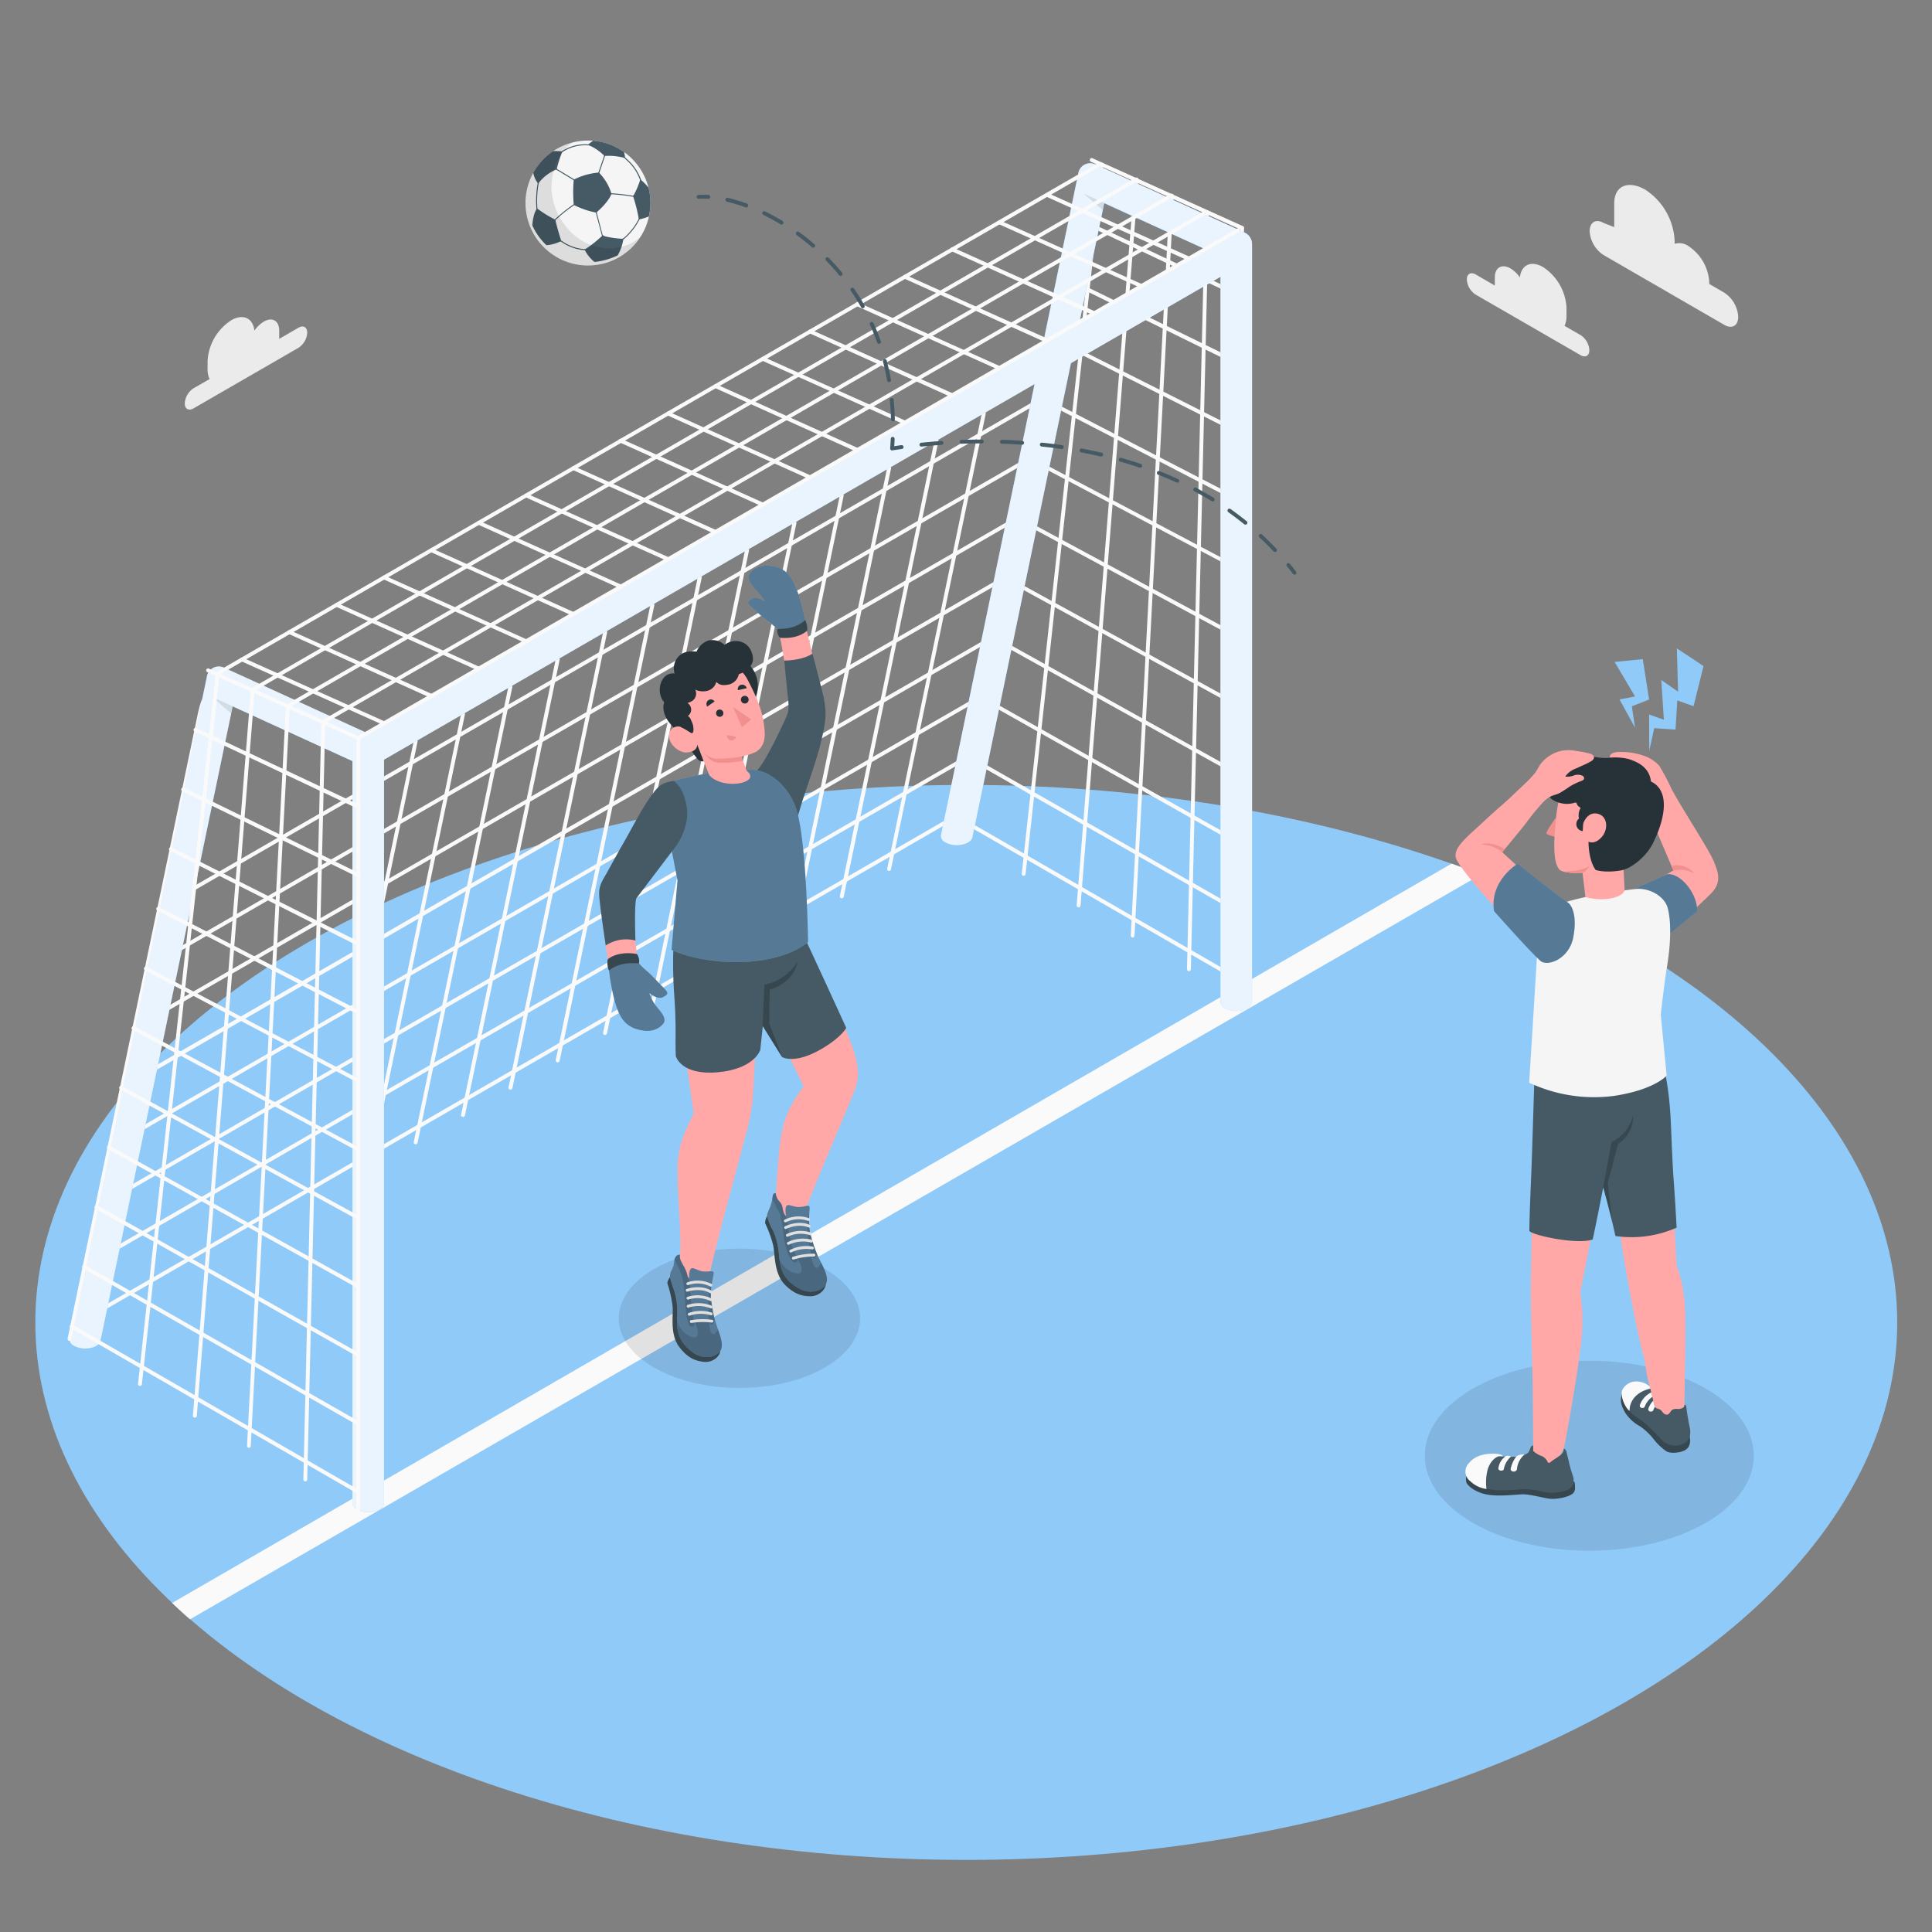 <svg xmlns="http://www.w3.org/2000/svg" viewBox="0 0 500 500"><rect x="0" y="0" width="500" height="500" fill="#808080" stroke="none"/><g id="freepik--Grass--inject-94"><g id="freepik--Field--inject-94"><ellipse id="freepik--Floor--inject-94" cx="250.07" cy="342.24" rx="240.93" ry="139.1" style="fill:#90CAF9"></ellipse><path d="M44.53,414.85c1.51,1.42,3,2.83,4.65,4.22L383.29,226.31q-3.78-1.45-7.62-2.8Z" style="fill:#fafafa"></path></g></g><g id="freepik--Shadows--inject-94"><path d="M213.45,328.42c12.2,7,12.2,18.46,0,25.51s-32,7-44.18,0-12.2-18.47,0-25.51S201.25,321.38,213.45,328.42Z" style="opacity:0.1"></path><ellipse cx="411.31" cy="376.74" rx="42.58" ry="24.59" style="opacity:0.1"></ellipse></g><g id="freepik--Clouds--inject-94"><g id="freepik--clouds--inject-94"><path d="M381.86,71l5,2.9c0-.22,0-.45,0-.66V71.81c0-2.58,1.82-3.63,4.06-2.34a7.85,7.85,0,0,1,2.42,2.33c.36-3.26,2.91-4.47,6-2.68a13.4,13.4,0,0,1,6.07,10.51v2.18a5.74,5.74,0,0,1-.51,2.52l4.17,2.4a5,5,0,0,1,2.25,3.9c0,1.44-1,2-2.25,1.3l-27.2-15.7a5,5,0,0,1-2.25-3.9C379.61,70.9,380.62,70.32,381.86,71Z" style="fill:#ebebeb"></path><path d="M77.26,84.8l-5,2.9a4.87,4.87,0,0,0,0-.66V85.58c0-2.58-1.81-3.63-4-2.34a8,8,0,0,0-2.42,2.33c-.37-3.26-2.92-4.47-6-2.68A13.43,13.43,0,0,0,53.72,93.4v2.18a5.7,5.7,0,0,0,.52,2.52l-4.17,2.4a5,5,0,0,0-2.25,3.9c0,1.44,1,2,2.25,1.3L77.26,90a5,5,0,0,0,2.25-3.9C79.51,84.67,78.5,84.09,77.26,84.8Z" style="fill:#ebebeb"></path><path d="M415,57.7l2.76,1.07v-6.1c0-4.83,3.86-6,8.05-3.57h0a16.75,16.75,0,0,1,7.58,13.12v.89a4.05,4.05,0,0,1,3.51.54h0a12,12,0,0,1,5.46,9.45v.4l3.86,2.23A8,8,0,0,1,449.85,82c0,2.29-1.61,3.22-3.59,2.08L415,66a7.92,7.92,0,0,1-3.6-6.22C411.44,57.49,413.05,56.56,415,57.7Z" style="fill:#ebebeb"></path></g></g><g id="freepik--Goal--inject-94"><g id="freepik--goal--inject-94"><path d="M18.6,343.81a.52.52,0,0,1-.44-.25.51.51,0,0,1,.19-.69l228.71-132a.51.51,0,0,1,.5.88l-228.71,132A.47.47,0,0,1,18.6,343.81Z" style="fill:#fafafa"></path><path d="M21.8,328.37a.51.51,0,0,1-.44-.26.5.5,0,0,1,.19-.68l228.71-132a.49.49,0,0,1,.68.19.49.49,0,0,1-.18.68L22.05,328.3A.59.59,0,0,1,21.8,328.37Z" style="fill:#fafafa"></path><path d="M25,312.92a.51.51,0,0,1-.44-.25.49.49,0,0,1,.19-.68l228.71-132a.49.49,0,0,1,.68.18.51.51,0,0,1-.18.69L25.25,312.86A.57.57,0,0,1,25,312.92Z" style="fill:#fafafa"></path><path d="M28.2,297.48a.5.5,0,0,1-.25-.94l228.71-132a.49.49,0,0,1,.68.18.51.51,0,0,1-.18.69l-228.71,132A.47.47,0,0,1,28.2,297.48Z" style="fill:#fafafa"></path><path d="M31.4,282a.5.5,0,0,1-.25-.94l228.71-132a.49.49,0,0,1,.68.18.51.51,0,0,1-.18.69L31.65,282A.47.47,0,0,1,31.4,282Z" style="fill:#fafafa"></path><path d="M34.6,266.6a.51.51,0,0,1-.44-.25.51.51,0,0,1,.19-.69l228.71-132a.51.51,0,0,1,.68.19.49.49,0,0,1-.18.68l-228.71,132A.47.47,0,0,1,34.6,266.6Z" style="fill:#fafafa"></path><path d="M37.8,251.15a.51.51,0,0,1-.44-.25.5.5,0,0,1,.19-.68l228.71-132a.49.49,0,0,1,.68.19.49.49,0,0,1-.18.68L38.05,251.09A.57.57,0,0,1,37.8,251.15Z" style="fill:#fafafa"></path><path d="M41,235.71a.5.5,0,0,1-.25-.94l228.7-132a.5.5,0,0,1,.51.87L41.25,235.65A.57.57,0,0,1,41,235.71Z" style="fill:#fafafa"></path><path d="M230.09,225.4H230a.49.49,0,0,1-.39-.59l24.5-117.9a.52.52,0,0,1,.6-.39.51.51,0,0,1,.39.6L230.58,225A.5.5,0,0,1,230.09,225.4Z" style="fill:#fafafa"></path><path d="M217.84,232.48h-.1a.5.5,0,0,1-.39-.6L241.85,114a.5.5,0,0,1,1,.2l-24.5,117.9A.51.51,0,0,1,217.84,232.48Z" style="fill:#fafafa"></path><path d="M205.59,239.55h-.11a.51.51,0,0,1-.39-.59l24.51-117.9a.5.5,0,0,1,1,.2l-24.5,117.9A.5.5,0,0,1,205.59,239.55Z" style="fill:#fafafa"></path><path d="M193.33,246.62h-.1a.49.49,0,0,1-.39-.59l24.51-117.9a.5.5,0,0,1,.59-.39.51.51,0,0,1,.39.6l-24.5,117.89A.5.5,0,0,1,193.33,246.62Z" style="fill:#fafafa"></path><path d="M181.08,253.7H181a.51.51,0,0,1-.39-.6l24.5-117.89a.51.51,0,0,1,1,.2L181.57,253.3A.49.49,0,0,1,181.08,253.7Z" style="fill:#fafafa"></path><path d="M168.83,260.77h-.1a.5.5,0,0,1-.39-.59l24.5-117.9a.51.51,0,0,1,1,.2l-24.51,117.9A.5.5,0,0,1,168.83,260.77Z" style="fill:#fafafa"></path><path d="M156.58,267.85h-.1a.52.52,0,0,1-.4-.6l24.51-117.9a.5.5,0,1,1,1,.21l-24.5,117.89A.51.51,0,0,1,156.58,267.85Z" style="fill:#fafafa"></path><path d="M144.33,274.92h-.11a.51.51,0,0,1-.39-.6l24.51-117.89a.5.5,0,0,1,1,.2l-24.5,117.9A.5.5,0,0,1,144.33,274.92Z" style="fill:#fafafa"></path><path d="M132.07,282H132a.49.49,0,0,1-.39-.59l24.5-117.9a.51.51,0,0,1,1,.21l-24.5,117.89A.5.5,0,0,1,132.07,282Z" style="fill:#fafafa"></path><path d="M119.82,289.07h-.1a.51.51,0,0,1-.39-.6l24.5-117.89a.51.51,0,1,1,1,.2l-24.51,117.9A.5.5,0,0,1,119.82,289.07Z" style="fill:#fafafa"></path><path d="M107.57,296.14h-.1a.5.5,0,0,1-.39-.59l24.5-117.9a.51.51,0,0,1,1,.2l-24.51,117.9A.5.5,0,0,1,107.57,296.14Z" style="fill:#fafafa"></path><path d="M95.32,303.21h-.1a.5.5,0,0,1-.4-.59l24.51-117.9a.51.51,0,0,1,.59-.39.5.5,0,0,1,.39.6L95.81,302.81A.5.5,0,0,1,95.32,303.21Z" style="fill:#fafafa"></path><path d="M95.32,251.34h-.11a.51.51,0,0,1-.39-.59l12.26-59a.49.49,0,0,1,.59-.39.49.49,0,0,1,.39.59L95.81,250.94A.5.5,0,0,1,95.32,251.34Z" style="fill:#fafafa"></path><path d="M264.93,226.65h-.06a.49.49,0,0,1-.44-.56L284.52,42.48a.5.5,0,1,1,1,.11L265.42,226.2A.49.49,0,0,1,264.93,226.65Z" style="fill:#fafafa"></path><path d="M279.1,234.83h0a.5.5,0,0,1-.46-.54l15-187.89a.5.5,0,0,1,1,.08l-15,187.89A.5.5,0,0,1,279.1,234.83Z" style="fill:#fafafa"></path><path d="M293.11,242.64h0a.49.49,0,0,1-.47-.53L302.74,50.59a.52.52,0,0,1,.53-.47.5.5,0,0,1,.48.53L293.61,242.17A.5.5,0,0,1,293.11,242.64Z" style="fill:#fafafa"></path><path d="M307.69,251.34h0a.52.52,0,0,1-.5-.51l4.66-196a.51.51,0,0,1,1,0l-4.66,196A.51.51,0,0,1,307.69,251.34Z" style="fill:#fafafa"></path><path d="M321.44,259.08a.5.5,0,0,1-.5-.5V59a.5.5,0,0,1,1,0v199.6A.5.5,0,0,1,321.44,259.08Z" style="fill:#fafafa"></path><path d="M321.44,254.56a.54.54,0,0,1-.25-.06l-74.13-42.8a.51.51,0,0,1-.19-.69.52.52,0,0,1,.69-.19l74.13,42.8a.51.51,0,0,1,.18.69A.5.5,0,0,1,321.44,254.56Z" style="fill:#fafafa"></path><path d="M321.44,236.83a.45.45,0,0,1-.25-.07l-70.93-40.51a.49.49,0,0,1-.19-.68.51.51,0,0,1,.69-.19l70.93,40.51a.51.51,0,0,1,.19.68A.51.51,0,0,1,321.44,236.83Z" style="fill:#fafafa"></path><path d="M321.44,219.09a.57.57,0,0,1-.25-.06l-67.73-38.22a.5.5,0,0,1,.49-.87l67.74,38.21a.52.52,0,0,1,.19.69A.51.51,0,0,1,321.44,219.09Z" style="fill:#fafafa"></path><path d="M321.44,201.36a.5.5,0,0,1-.24-.06l-64.54-35.93a.49.49,0,0,1-.19-.68.51.51,0,0,1,.68-.2l64.53,35.93a.5.5,0,0,1,.2.68A.49.49,0,0,1,321.44,201.36Z" style="fill:#fafafa"></path><path d="M321.44,183.62a.5.5,0,0,1-.24-.06l-61.33-33.63a.49.49,0,0,1-.2-.68.5.5,0,0,1,.68-.2l61.33,33.63a.51.51,0,0,1,.2.68A.49.49,0,0,1,321.44,183.62Z" style="fill:#fafafa"></path><path d="M321.44,165.89a.53.53,0,0,1-.24-.06l-58.13-31.34a.5.5,0,0,1-.21-.68.51.51,0,0,1,.69-.2l58.13,31.33a.52.52,0,0,1,.2.69A.51.51,0,0,1,321.44,165.89Z" style="fill:#fafafa"></path><path d="M321.44,148.15a.52.52,0,0,1-.24-.05l-54.93-29a.5.5,0,1,1,.47-.89l54.93,29.05a.5.5,0,0,1,.21.68A.49.49,0,0,1,321.44,148.15Z" style="fill:#fafafa"></path><path d="M321.44,130.42a.46.46,0,0,1-.23-.06l-51.74-26.75a.5.5,0,1,1,.47-.89l51.73,26.75a.5.5,0,0,1-.23.95Z" style="fill:#fafafa"></path><path d="M321.44,112.69a.49.49,0,0,1-.23-.06L272.68,88.17a.49.49,0,0,1-.22-.67.5.5,0,0,1,.67-.23l48.54,24.46a.51.51,0,0,1-.23,1Z" style="fill:#fafafa"></path><path d="M321.44,95a.54.54,0,0,1-.22,0L275.88,72.73a.51.51,0,0,1-.23-.67.51.51,0,0,1,.68-.23L321.66,94a.5.5,0,0,1,.23.67A.49.49,0,0,1,321.44,95Z" style="fill:#fafafa"></path><path d="M321.44,77.22a.5.5,0,0,1-.21,0L279.09,57.29a.5.5,0,0,1-.24-.67.51.51,0,0,1,.67-.24l42.13,19.88a.5.5,0,0,1,.24.67A.49.49,0,0,1,321.44,77.22Z" style="fill:#fafafa"></path><path d="M321.44,59.48a.52.52,0,0,1-.21,0L282.3,41.85a.5.5,0,0,1,.41-.91l38.94,17.58a.51.51,0,0,1,.25.67A.52.52,0,0,1,321.44,59.48Z" style="fill:#fafafa"></path><path d="M324,63.18a3.29,3.29,0,0,0-4.94-2.85l-.62.36h0L92.07,191.4a2,2,0,0,0-.85,1.87h0V389h0a2,2,0,0,0,1.2,1.66,6.38,6.38,0,0,0,5.77,0,2,2,0,0,0,1.2-1.66V196.6l216.47-125V259.28a2,2,0,0,0,1.2,1.67,6.38,6.38,0,0,0,5.77,0,2,2,0,0,0,1.2-1.67V63.18Z" style="fill:#90CAF9"></path><path d="M98.56,191.39,57.93,172.82h0a3.13,3.13,0,0,0-4.35,1.93L18,346.45a1.64,1.64,0,0,0,0,.23,1.84,1.84,0,0,0,.93,1.47,2.57,2.57,0,0,0,.37.21A6.07,6.07,0,0,0,22,349c2.09,0,3.82-.89,4-2,0,0,0,0,0,0L60.21,182.8l34.26,15.66Z" style="fill:#90CAF9"></path><path d="M322.06,60.18,283.49,42.55h0a3.14,3.14,0,0,0-4.35,1.94L243.51,216.18a1.64,1.64,0,0,0,0,.23,1.82,1.82,0,0,0,.94,1.47,2.57,2.57,0,0,0,.37.21,5.9,5.9,0,0,0,2.77.63c2.09,0,3.82-.9,4.05-2,0,0,0,0,0,0l34.14-164.1L320,68.19Z" style="fill:#90CAF9"></path><path d="M321.89,60.1l-38.4-17.55h0a3.14,3.14,0,0,0-4.35,1.94L270,88.69l-175,101-37-16.91h0a3.13,3.13,0,0,0-4.35,1.93L18,346.45a1.64,1.64,0,0,0,0,.23,1.84,1.84,0,0,0,.93,1.47,2.57,2.57,0,0,0,.37.21A6.07,6.07,0,0,0,22,349c2.09,0,3.82-.89,4-2,0,0,0,0,0,0L60.21,182.8l31,14.17V389h0a2,2,0,0,0,1.2,1.66,6.38,6.38,0,0,0,5.77,0,2,2,0,0,0,1.2-1.66V196.6L267.75,99.41,243.51,216.18a1.64,1.64,0,0,0,0,.23,1.82,1.82,0,0,0,.94,1.47,2.57,2.57,0,0,0,.37.21,5.9,5.9,0,0,0,2.77.63c2.09,0,3.82-.9,4.06-2v0L277.15,94l38.71-22.35V259.28a2,2,0,0,0,1.2,1.67,6.38,6.38,0,0,0,5.77,0,2,2,0,0,0,1.2-1.67V63.18h0A3.28,3.28,0,0,0,321.89,60.1Zm-36.12-7.56,26.14,11.94L279.38,83.26Z" style="fill:#fff;opacity:0.8"></path><polygon points="60.21 182.8 54.84 180.34 59.82 184.65 60.21 182.8" style="opacity:0.1"></polygon><polygon points="285.77 52.53 280.41 50.08 285.39 54.38 285.77 52.53" style="opacity:0.1"></polygon><path d="M56.31,175.08h-.05a.51.51,0,0,1-.45-.56l.06-.52.22-.13L283.83,42.39a.49.49,0,0,1,.68.18.51.51,0,0,1-.18.69L56.81,174.61v0A.5.5,0,0,1,56.31,175.08Z" style="fill:#fafafa"></path><path d="M65.44,179a.52.52,0,0,1-.44-.25.51.51,0,0,1,.19-.69L292.92,46.57a.5.5,0,1,1,.51.87L65.69,178.92A.47.47,0,0,1,65.44,179Z" style="fill:#fafafa"></path><path d="M74.54,183.17a.5.5,0,0,1-.44-.25.51.51,0,0,1,.18-.69L302,50.75a.5.5,0,1,1,.5.87L74.79,183.1A.47.47,0,0,1,74.54,183.17Z" style="fill:#fafafa"></path><path d="M83.63,187.35a.5.5,0,0,1-.43-.25.5.5,0,0,1,.18-.69L311.12,54.93a.49.49,0,0,1,.68.18.51.51,0,0,1-.18.69L83.89,187.28A.48.48,0,0,1,83.63,187.35Z" style="fill:#fafafa"></path><path d="M92.73,191.53a.49.49,0,0,1-.43-.26.49.49,0,0,1,.18-.68L320.22,59.1a.51.51,0,0,1,.5.88L93,191.46A.55.55,0,0,1,92.73,191.53Z" style="fill:#fafafa"></path><path d="M307.69,67.42a.52.52,0,0,1-.21,0L270.72,50.87a.51.51,0,0,1,.42-.92l36.75,16.51a.5.5,0,0,1-.2,1Z" style="fill:#fafafa"></path><path d="M295.43,74.5a.46.46,0,0,1-.2,0L258.47,58a.51.51,0,0,1-.25-.67.5.5,0,0,1,.66-.25l36.76,16.5a.51.51,0,0,1,.25.67A.5.5,0,0,1,295.43,74.5Z" style="fill:#fafafa"></path><path d="M283.18,81.57a.52.52,0,0,1-.21,0L246.22,65a.5.5,0,0,1,.41-.92l36.76,16.51a.5.5,0,0,1-.21,1Z" style="fill:#fafafa"></path><path d="M270.93,88.64a.52.52,0,0,1-.21,0L234,72.09a.5.5,0,0,1-.26-.66.51.51,0,0,1,.67-.25l36.76,16.5a.5.5,0,0,1-.21,1Z" style="fill:#fafafa"></path><path d="M258.68,95.72a.54.54,0,0,1-.21,0l-36.76-16.5a.51.51,0,1,1,.42-.92l36.75,16.51a.5.5,0,0,1,.26.66A.51.51,0,0,1,258.68,95.72Z" style="fill:#fafafa"></path><path d="M246.42,102.79a.48.48,0,0,1-.2,0L209.46,86.24a.5.5,0,0,1,.41-.92l36.76,16.51a.5.5,0,0,1-.21,1Z" style="fill:#fafafa"></path><path d="M234.17,109.87a.46.46,0,0,1-.2-.05l-36.76-16.5a.51.51,0,0,1-.25-.67.5.5,0,0,1,.66-.25l36.76,16.5a.52.52,0,0,1,.25.67A.5.5,0,0,1,234.17,109.87Z" style="fill:#fafafa"></path><path d="M221.92,116.94a.52.52,0,0,1-.21,0L185,100.39a.5.5,0,0,1,.41-.92L222.13,116a.5.5,0,0,1,.25.66A.51.51,0,0,1,221.92,116.94Z" style="fill:#fafafa"></path><path d="M209.67,124a.52.52,0,0,1-.21,0l-36.75-16.51a.5.5,0,0,1-.26-.66.51.51,0,0,1,.67-.25l36.75,16.5a.51.51,0,0,1,.26.67A.52.52,0,0,1,209.67,124Z" style="fill:#fafafa"></path><path d="M197.42,131.09a.54.54,0,0,1-.21-.05l-36.76-16.5a.51.51,0,1,1,.42-.92l36.75,16.51a.49.49,0,0,1,.25.66A.49.49,0,0,1,197.42,131.09Z" style="fill:#fafafa"></path><path d="M185.16,138.16a.45.45,0,0,1-.2,0L148.2,121.61a.5.5,0,0,1,.41-.92l36.76,16.51a.49.49,0,0,1,.25.66A.5.5,0,0,1,185.16,138.16Z" style="fill:#fafafa"></path><path d="M172.91,145.24a.46.46,0,0,1-.2-.05L136,128.69a.51.51,0,0,1-.25-.67.5.5,0,0,1,.66-.25l36.76,16.5a.51.51,0,0,1-.21,1Z" style="fill:#fafafa"></path><path d="M160.66,152.31a.54.54,0,0,1-.21-.05l-36.75-16.5a.51.51,0,0,1-.26-.67.52.52,0,0,1,.67-.25l36.75,16.51a.5.5,0,0,1,.26.66A.51.51,0,0,1,160.66,152.31Z" style="fill:#fafafa"></path><path d="M148.41,159.38a.52.52,0,0,1-.21,0l-36.75-16.51a.5.5,0,0,1-.26-.66.51.51,0,0,1,.67-.25l36.75,16.5a.51.51,0,0,1,.26.67A.52.52,0,0,1,148.41,159.38Z" style="fill:#fafafa"></path><path d="M136.15,166.46a.53.53,0,0,1-.2-.05l-36.76-16.5a.51.51,0,0,1-.25-.67.5.5,0,0,1,.66-.25l36.76,16.51a.5.5,0,0,1-.21,1Z" style="fill:#fafafa"></path><path d="M123.9,173.53a.45.45,0,0,1-.2,0L86.94,157a.5.5,0,0,1,.41-.92l36.76,16.51a.5.5,0,0,1-.21,1Z" style="fill:#fafafa"></path><path d="M111.65,180.6a.52.52,0,0,1-.21,0L74.69,164.05a.5.5,0,1,1,.41-.91l36.76,16.5a.51.51,0,0,1,.25.67A.51.51,0,0,1,111.65,180.6Z" style="fill:#fafafa"></path><path d="M99.4,187.68a.54.54,0,0,1-.21-.05l-36.75-16.5a.51.51,0,0,1-.26-.67.52.52,0,0,1,.67-.25L99.6,186.72a.5.5,0,0,1,.26.66A.51.51,0,0,1,99.4,187.68Z" style="fill:#fafafa"></path><path d="M36.22,358.69h-.06a.5.5,0,0,1-.44-.55L55.81,174.52a.5.5,0,0,1,1,.11L36.72,358.25A.51.51,0,0,1,36.22,358.69Z" style="fill:#fafafa"></path><path d="M50.39,366.88h0a.5.5,0,0,1-.46-.54l15-187.9a.5.5,0,0,1,.54-.46.51.51,0,0,1,.46.55l-15,187.89A.5.5,0,0,1,50.39,366.88Z" style="fill:#fafafa"></path><path d="M64.4,374.69h0a.51.51,0,0,1-.47-.53L74,182.64a.51.51,0,0,1,1,.05L64.9,374.21A.5.5,0,0,1,64.4,374.69Z" style="fill:#fafafa"></path><path d="M79,383.39h0a.5.5,0,0,1-.49-.52l4.65-196a.5.5,0,0,1,.52-.49.52.52,0,0,1,.49.52l-4.66,196A.51.51,0,0,1,79,383.39Z" style="fill:#fafafa"></path><path d="M92.73,391.13a.5.5,0,0,1-.5-.51V191a.5.5,0,0,1,1,0v199.6A.5.5,0,0,1,92.73,391.13Z" style="fill:#fafafa"></path><path d="M92.73,368.87a.57.57,0,0,1-.25-.06L21.55,328.3a.5.5,0,1,1,.5-.87L93,367.93a.5.5,0,0,1-.25.94Z" style="fill:#fafafa"></path><path d="M92.73,351.14a.47.47,0,0,1-.25-.07L24.75,312.86a.51.51,0,0,1-.19-.69.51.51,0,0,1,.69-.19L93,350.2a.49.49,0,0,1,.19.68A.49.49,0,0,1,92.73,351.14Z" style="fill:#fafafa"></path><path d="M92.73,333.4a.5.5,0,0,1-.24-.06L28,297.42a.51.51,0,0,1-.19-.69.49.49,0,0,1,.68-.19L93,332.46a.51.51,0,0,1,.19.69A.5.5,0,0,1,92.73,333.4Z" style="fill:#fafafa"></path><path d="M92.73,315.67a.53.53,0,0,1-.24-.06L31.16,282a.5.5,0,0,1-.2-.69.49.49,0,0,1,.68-.19L93,314.73a.49.49,0,0,1,.2.68A.51.51,0,0,1,92.73,315.67Z" style="fill:#fafafa"></path><path d="M92.73,297.93a.43.43,0,0,1-.24-.06L34.36,266.54a.49.49,0,0,1-.2-.68.5.5,0,0,1,.68-.21L93,297a.5.5,0,0,1,.2.68A.49.49,0,0,1,92.73,297.93Z" style="fill:#fafafa"></path><path d="M92.73,280.2a.46.46,0,0,1-.23-.06l-54.94-29a.51.51,0,0,1-.21-.68.5.5,0,0,1,.68-.21l54.94,29a.5.5,0,0,1-.24.95Z" style="fill:#fafafa"></path><path d="M92.73,262.46a.46.46,0,0,1-.23,0L40.77,235.66a.5.5,0,0,1-.22-.68.51.51,0,0,1,.68-.22L93,261.52a.5.5,0,0,1-.23.94Z" style="fill:#fafafa"></path><path d="M92.73,244.73a.54.54,0,0,1-.22,0L44,220.22a.5.5,0,0,1-.22-.68.49.49,0,0,1,.67-.22L93,243.78a.5.5,0,0,1-.23.95Z" style="fill:#fafafa"></path><path d="M92.73,227a.46.46,0,0,1-.22-.06L47.18,204.78a.5.5,0,0,1-.23-.68.51.51,0,0,1,.67-.23L93,226a.51.51,0,0,1-.22,1Z" style="fill:#fafafa"></path><path d="M92.73,386.61a.47.47,0,0,1-.25-.07l-74.13-42.8a.5.5,0,1,1,.5-.87L93,385.67a.51.51,0,0,1,.19.69A.52.52,0,0,1,92.73,386.61Z" style="fill:#fafafa"></path><path d="M18,347h-.1a.5.5,0,0,1-.4-.59l33.7-161.7c.81-3.62,1.21-3.88,1.16-3.61L18.44,346.55A.5.5,0,0,1,18,347Z" style="fill:#fafafa"></path><path d="M92.73,209.26a.41.41,0,0,1-.21,0L50.38,189.34a.5.5,0,1,1,.43-.91L93,208.3a.5.5,0,0,1-.22,1Z" style="fill:#fafafa"></path><path d="M92.73,191.53a.54.54,0,0,1-.21-.05L53.59,173.9A.5.5,0,0,1,54,173l38.94,17.59a.5.5,0,0,1-.21,1Z" style="fill:#fafafa"></path></g></g><g id="freepik--soccer-ball--inject-94"><g id="freepik--Ball--inject-94"><g id="freepik--soccer-ball--inject-94"><circle cx="152.15" cy="52.54" r="16.17" transform="translate(7.42 122.98) rotate(-45)" style="fill:#f5f5f5"></circle><path d="M155,44.66a17.23,17.23,0,0,0-6.51,1.83,35.7,35.7,0,0,0,0,6.54,22,22,0,0,0,5.82,2s3.1-2.57,3.95-4.89A13.4,13.4,0,0,0,155,44.66Z" style="fill:#455a64"></path><path d="M144.15,43.74l-.46-.9-.08.12-.08.1.43.86,4.44,2.67.49.36a.41.41,0,0,1,.05-.09.52.52,0,0,1,.11-.1l-.51-.38Z" style="fill:#455a64"></path><path d="M153.38,37.49c-.37-.05-.77-.09-1.22-.12a10.88,10.88,0,0,0-6.69,1.73l-.91.52a1.17,1.17,0,0,1,.09.24l1-.56a10.61,10.61,0,0,1,6.53-1.68c.57,0,1.08.1,1.52.16A.86.86,0,0,1,153.38,37.49Z" style="fill:#455a64"></path><path d="M156.55,39.62l-.21.71-1.47,4.29-.35.9.25.08.34-.9,1.46-4.29.22-.72A1.09,1.09,0,0,1,156.55,39.62Z" style="fill:#455a64"></path><path d="M164.34,50.28a5.85,5.85,0,0,1-.51.39,49.17,49.17,0,0,0-5.58-.65h-.09l-.34,0a1,1,0,0,1,0,.25l.42,0a49.62,49.62,0,0,1,5.59.65h0l0,0a3.55,3.55,0,0,0,.49-.36A2,2,0,0,1,164.34,50.28Z" style="fill:#455a64"></path><path d="M162,41.3a12.54,12.54,0,0,1,3.6,5.17,4.49,4.49,0,0,1,.13.59L166,47a4.35,4.35,0,0,0-.13-.58,12.88,12.88,0,0,0-3.66-5.28l-.31-.3c-.21-.2-.41-.38-.61-.54a.27.27,0,0,1-.06.12.76.76,0,0,1-.09.09,5.17,5.17,0,0,1,.58.51Z" style="fill:#455a64"></path><path d="M154.43,55c0-.1.13-.44.3-.88a1.24,1.24,0,0,1-.31.1c-.14.41-.22.7-.24.74v0l1.59,6,0,0s.56.39,1.15.78l.06,0,.26-.06c-.47-.31-1-.64-1.29-.88Z" style="fill:#455a64"></path><path d="M165.63,55.85c-.12.31-.25.62-.4.93a15.89,15.89,0,0,1-3.93,4.91c-.23.12-.63.32-1.05.5a.86.86,0,0,1,.19.19c.48-.22.89-.43,1-.48a16,16,0,0,0,4-5c.14-.3.26-.58.37-.87A.79.79,0,0,1,165.63,55.85Z" style="fill:#455a64"></path><path d="M149.18,52.49l-.77.43a37.09,37.09,0,0,0-4.79,3.84l0,0c-.06.1-.27.46-.5.93l.18.22c.19-.4.38-.77.52-1a36.17,36.17,0,0,1,4.74-3.79c.32-.19.59-.35.84-.47A1.12,1.12,0,0,1,149.18,52.49Z" style="fill:#455a64"></path><path d="M152.74,64.55c-.43,0-.91,0-1.44-.08a11.43,11.43,0,0,1-6-2.2h-.05a6.27,6.27,0,0,1-.78-.24c0,.09,0,.18,0,.26.35.12.62.2.71.22a11.93,11.93,0,0,0,6.08,2.23c.5,0,.94.06,1.35.08A.62.62,0,0,1,152.74,64.55Z" style="fill:#455a64"></path><path d="M139,54.8a.44.44,0,0,1,.25,0,8.17,8.17,0,0,1-.17-.86,24.35,24.35,0,0,1,.31-6.37,9.5,9.5,0,0,1,.28-1.14h-.26a9.14,9.14,0,0,0-.27,1.09,25,25,0,0,0-.31,6.45A8,8,0,0,0,139,54.8Z" style="fill:#455a64"></path><path d="M152.15,37.49a12.64,12.64,0,0,1,4.3,2.88,15.46,15.46,0,0,1,5.33.54,10.25,10.25,0,0,0-.28-1.57,16,16,0,0,0-8-2.92A11.29,11.29,0,0,0,152.15,37.49Z" style="fill:#455a64"></path><path d="M167.84,48.58a13.32,13.32,0,0,0-2.12-2.15,22.6,22.6,0,0,1-1.87,4.37,41.36,41.36,0,0,1,1.49,6,15.11,15.11,0,0,0,2.59-.77,15.85,15.85,0,0,0,.4-3.53A16.15,16.15,0,0,0,167.84,48.58Z" style="fill:#455a64"></path><path d="M141.41,63.46a10.22,10.22,0,0,0,3.85-1.09s-.82-2.45-1.56-5.52A31.6,31.6,0,0,1,139,53.94s-1,1.05-1.24,4.39A16.38,16.38,0,0,0,141.41,63.46Z" style="fill:#455a64"></path><path d="M138,44.72a6.46,6.46,0,0,0,1.28,2.8,11.23,11.23,0,0,1,4.78-3.69,33.2,33.2,0,0,1,1.48-4.63,15.25,15.25,0,0,0-2.4-.09A16.27,16.27,0,0,0,138,44.72Z" style="fill:#455a64"></path><path d="M161.35,61.8a23.75,23.75,0,0,1-5.48-.82,28.09,28.09,0,0,1-4.58,3.61,9.2,9.2,0,0,0,2.57,3.21,18.11,18.11,0,0,0,6-1.71A12.43,12.43,0,0,0,161.35,61.8Z" style="fill:#455a64"></path><path d="M166.08,60.76c-2.71,3.84-13.14,6.26-19.79-2.37s-2.81-18.55,2-21.57a16.18,16.18,0,1,0,17.76,23.94Z" style="opacity:0.1"></path></g><path d="M183.23,51.45h0a18.16,18.16,0,0,0-2.44,0,.5.5,0,0,1,0-1,19.82,19.82,0,0,1,2.55,0,.5.5,0,0,1,.47.53A.51.51,0,0,1,183.23,51.45Z" style="fill:#455a64"></path><path d="M231.08,109a.5.5,0,0,1-.5-.48c0-1.69-.14-3.39-.3-5a.49.49,0,0,1,.45-.54.48.48,0,0,1,.54.44c.17,1.68.27,3.4.31,5.11a.49.49,0,0,1-.48.51Zm-1-10.1a.51.51,0,0,1-.49-.41c-.29-1.66-.66-3.32-1.08-4.92a.51.51,0,0,1,.36-.62.5.5,0,0,1,.61.36c.43,1.63.8,3.32,1.1,5a.51.51,0,0,1-.41.58ZM227.5,89a.5.5,0,0,1-.48-.33c-.56-1.58-1.19-3.15-1.89-4.67a.5.5,0,0,1,.25-.66.49.49,0,0,1,.66.25c.71,1.54,1.36,3.14,1.93,4.75a.5.5,0,0,1-.31.63A.45.45,0,0,1,227.5,89Zm-4.22-9.23a.51.51,0,0,1-.43-.26c-.82-1.45-1.72-2.89-2.67-4.27a.5.5,0,0,1,.83-.57c1,1.41,1.87,2.87,2.71,4.35a.51.51,0,0,1-.19.68A.55.55,0,0,1,223.28,79.8Zm-5.74-8.38a.48.48,0,0,1-.38-.18c-1.06-1.3-2.19-2.56-3.36-3.76a.5.5,0,1,1,.71-.7c1.19,1.22,2.34,2.51,3.42,3.82a.52.52,0,0,1-.07.71A.54.54,0,0,1,217.54,71.42Zm-7.08-7.29a.52.52,0,0,1-.33-.12c-1.27-1.1-2.59-2.16-3.94-3.14a.5.5,0,0,1,.59-.81c1.37,1,2.72,2.08,4,3.2a.49.49,0,0,1,.05.7A.48.48,0,0,1,210.46,64.13Zm-8.21-6a.51.51,0,0,1-.26-.07c-1.45-.88-2.93-1.69-4.42-2.41a.51.51,0,0,1-.23-.67.5.5,0,0,1,.67-.23c1.51.73,3,1.56,4.5,2.46a.49.49,0,0,1,.17.68A.49.49,0,0,1,202.25,58.14Zm-9.13-4.44-.18,0a42.66,42.66,0,0,0-4.8-1.46.5.5,0,1,1,.22-1,44.25,44.25,0,0,1,4.93,1.49.5.5,0,0,1,.29.65A.48.48,0,0,1,193.12,53.7Z" style="fill:#455a64"></path><path d="M230.87,116.57a.51.51,0,0,1-.34-.14.5.5,0,0,1-.16-.4c.07-.84.12-1.66.16-2.48a.5.5,0,0,1,.52-.48.49.49,0,0,1,.47.52c0,.63-.06,1.25-.1,1.88l1.85-.27a.51.51,0,0,1,.57.43.51.51,0,0,1-.43.56c-.85.12-1.67.24-2.46.37Z" style="fill:#455a64"></path><path d="M329.94,142.83a.51.51,0,0,1-.36-.15c-1.18-1.24-2.41-2.47-3.67-3.63a.5.5,0,0,1,0-.71.51.51,0,0,1,.71,0c1.27,1.19,2.52,2.42,3.72,3.68a.49.49,0,0,1-.37.84Zm-7.62-7.05a.54.54,0,0,1-.32-.11c-1.33-1.08-2.72-2.13-4.12-3.12a.52.52,0,0,1-.12-.7.5.5,0,0,1,.7-.12c1.42,1,2.82,2.07,4.17,3.16a.5.5,0,0,1,.08.7A.52.52,0,0,1,322.32,135.78Zm-8.48-6a.42.42,0,0,1-.26-.08c-1.45-.89-3-1.76-4.48-2.58a.49.49,0,0,1-.21-.67.5.5,0,0,1,.68-.21c1.54.83,3.06,1.71,4.53,2.61a.49.49,0,0,1,.16.69A.47.47,0,0,1,313.84,129.77Zm-9.16-4.92a.54.54,0,0,1-.21,0c-1.54-.71-3.14-1.4-4.75-2a.51.51,0,0,1-.28-.65.49.49,0,0,1,.65-.28c1.63.65,3.24,1.34,4.8,2.07a.5.5,0,0,1-.21.95ZM295,121l-.16,0c-1.61-.55-3.27-1.07-4.94-1.54a.51.51,0,0,1-.35-.62.5.5,0,0,1,.62-.35c1.69.48,3.37,1,5,1.56a.5.5,0,0,1-.16,1Zm-10-2.85-.11,0c-1.66-.39-3.36-.75-5.07-1.07a.5.5,0,0,1,.19-1c1.72.33,3.43.7,5.11,1.09a.5.5,0,0,1,.37.6A.51.51,0,0,1,285,118.14Zm-10.22-1.94h-.07c-1.68-.25-3.41-.47-5.14-.65a.5.5,0,0,1,.11-1c1.74.18,3.48.4,5.18.65a.5.5,0,0,1,.42.57A.51.51,0,0,1,274.81,116.2Zm-36.31-.63a.52.52,0,0,1-.5-.45.5.5,0,0,1,.45-.55c1.71-.18,3.46-.33,5.2-.45a.5.5,0,0,1,.07,1c-1.73.12-3.47.27-5.17.44Zm26-.48h0c-1.7-.12-3.44-.21-5.18-.27a.49.49,0,0,1-.48-.51.5.5,0,0,1,.5-.48h0c1.76,0,3.51.14,5.22.26a.5.5,0,0,1,0,1Zm-15.6-.25a.49.49,0,0,1-.49-.48.5.5,0,0,1,.48-.52c1.73-.06,3.49-.09,5.21-.09h0a.49.49,0,0,1,.5.49.5.5,0,0,1-.49.51c-1.72,0-3.46,0-5.19.09Z" style="fill:#455a64"></path><path d="M335,148.69a.48.48,0,0,1-.39-.19c-.52-.66-1-1.3-1.56-1.94a.49.49,0,0,1,.06-.7.51.51,0,0,1,.71.06c.53.65,1.06,1.3,1.58,2a.49.49,0,0,1-.4.8Z" style="fill:#455a64"></path></g></g><g id="freepik--character-2--inject-94"><g id="freepik--Character--inject-94"><g id="freepik--character--inject-94"><path d="M419.71,360.73c-.16,1.15-.68,2.09.82,4.77a10.65,10.65,0,0,0,4,3.68,17.09,17.09,0,0,1,3.28,3.07,14.58,14.58,0,0,0,3.43,3.33c1,.68,3.65.42,4.83-.27s1.53-1.79,1.2-3.79-6.51-1.9-6.51-1.9Z" style="fill:#37474f"></path><path d="M396.64,357.53l.17,18c0,.42,1.07,4.29,3.12,4.36s4.68-4.48,4.87-5.42c1.54-7.63,4.29-24,4.63-29.66a51.28,51.28,0,0,0-.46-10.44L419.87,280l-22.48-.8s-1.26,49.33-1.25,54.61S396.64,357.53,396.64,357.53Z" style="fill:#ffa8a7"></path><path d="M415.27,289.39l15.2-2.74s2.55,24.63,2.94,31.9c.33,6.07.55,9.45.55,9.45s2.11,3.77,2.21,13.42c0,2.63,0,5.07,0,7.14h0l-.31,18.72c0,1.1-6,2.47-7.36,0a39.76,39.76,0,0,0-.9-5.74c-.47-1.88-1.27-5.15-1.27-5.15-.29-1.64-.51-3.09-.67-4.23-.59-2.17-1.41-5.45-2.29-9.81-2-9.86-3.18-16.77-3.88-21.66S415.27,289.39,415.27,289.39Z" style="fill:#ffa8a7"></path><path d="M433.16,305.65c-.44-5.93-.55-11.75-.85-17a86.08,86.08,0,0,0-3.62-20.17c-.49-.14-30.62-13.29-31.38,4.72-.19,4.45-.52,16.29-.84,25.8-.23,6.88-.63,14.39-.68,19.58,1.06,1.22,12.72,3.62,16.41,2.17,1.39-6.53,2.71-13.45,2.71-13.45s1.77,6.22,3.16,12.58a28.84,28.84,0,0,0,15.84-2.17C433.71,314,433.43,309.31,433.16,305.65Z" style="fill:#455a64"></path><path d="M414.91,307.3l2.16-11.74a10.35,10.35,0,0,0,5.58-6.9,8.28,8.28,0,0,1-3.91,7.37l-2.65,10.18,1.12,9.9Z" style="opacity:0.2"></path><path d="M379.73,381.87c-.43,0-.38,1.25-.23,1.8s1.91,2.41,5.06,3.06,7.48.07,9.35,0,5.07.84,6.93,1.11,5.21-.36,6.31-1.41a1.92,1.92,0,0,0,.45-1.53c0-1.24-.15-1.49-.29-1.48Z" style="fill:#37474f"></path><path d="M406.17,379c.13.49.27,1,.41,1.47.21.69.46,1.36.64,2.05a1.78,1.78,0,0,1,0,.69,3.16,3.16,0,0,1-.07,1,3.42,3.42,0,0,1-2.25,1.64,11.62,11.62,0,0,1-6.28.06,18.79,18.79,0,0,0-4.76-.51,46.39,46.39,0,0,1-6.45.25,15.8,15.8,0,0,1-4.73-1,5.92,5.92,0,0,1-2.85-2.56,4.25,4.25,0,0,1,2.44-4.24,9.74,9.74,0,0,1,4.81-1c1.8,0,3.16.27,4.76.16a7.92,7.92,0,0,0,3.19-.73,1.77,1.77,0,0,0,.77-.81c.27-.74.36-.91.42-1.05s.55-.56.56-.18l0,1.25a6.76,6.76,0,0,0,1.85,1.2,3,3,0,0,1,1.78,1.4c.08.19.15.42.35.48s.4-.07.56-.21c.8-.66,1.48-1,2.33-1.63a2.51,2.51,0,0,0,1-1.29,3.77,3.77,0,0,0,.07-.52,1,1,0,0,1,.28.1,2.25,2.25,0,0,1,.53,1.31C405.75,377.23,406,378.1,406.17,379Z" style="fill:#455a64"></path><path d="M394.53,376.45a5.59,5.59,0,0,0-1.94,3.66c0,.93-1.6,1-1.64.06a8,8,0,0,1,1.48-3.25A3,3,0,0,1,394.53,376.45Z" style="fill:#fafafa"></path><path d="M391,377a5.77,5.77,0,0,0-1.8,3.12c0,.69-1.45.61-1.42-.07a4.43,4.43,0,0,1,1.79-3.11C390,376.63,390.82,376.72,391,377Z" style="fill:#fafafa"></path><path d="M388.16,376.85c-.75,0-2.33,1-3.11,3.3a13.21,13.21,0,0,0-.35,5.2,7.42,7.42,0,0,1-4.17-2,3.11,3.11,0,0,1-.24-4.83c1.09-1.3,2.78-2.15,5.44-2.29,3-.15,3.23.65,3.23.65Z" style="fill:#fafafa"></path><path d="M421.35,358.28c1.47-.86,5.73,1.08,5.73,1.08l.25,1,.27,1.06c.1.34.15.72.26,1.06s.42,1.63.42,1.63c.48.54,1.24.44,1.71,1a6.14,6.14,0,0,0,.63.71,1.07,1.07,0,0,0,.89.28c.6-.14.79-.93,1.31-1.26a2.27,2.27,0,0,1,1.32-.2,2.45,2.45,0,0,0,1.28-.25.82.82,0,0,0,.52-.81c.36-.07.46.26.49.62.11,1.08.31,2.19.5,3.27.13.81.36,1.76.48,2.56.08.55.06,2.15-.67,2.8a2.67,2.67,0,0,1-.72.64,5.06,5.06,0,0,1-5.56-.45c-1.61-1.57-2.75-3-5-4.88-1.34-1.11-2.64-1.64-3.72-3a8.93,8.93,0,0,1-1.36-2.6C419.57,360.2,419.83,359.17,421.35,358.28Z" style="fill:#455a64"></path><path d="M425.63,364.12a5.35,5.35,0,0,1,2-2.62c-.09-.37-.19-.75-.29-1.14a5.67,5.67,0,0,0-2.94,3.26C424.18,364.3,425.16,364.69,425.63,364.12Z" style="fill:#fafafa"></path><path d="M427.84,365.05a5.09,5.09,0,0,1,.44-.94l-.42-1.63a5.77,5.77,0,0,0-1.26,2.07C426.39,365.24,427.36,365.62,427.84,365.05Z" style="fill:#fafafa"></path><path d="M421.73,365.13h0c0-.18-.26-4.38,5.35-5.76l-.14-.54h0a4.87,4.87,0,0,0-2.57-1.22,4.1,4.1,0,0,0-4.42,1.9C419.08,361,420.59,364.4,421.73,365.13Z" style="fill:#fafafa"></path></g><path d="M443.45,222.75c-1.46-3.35-8.47-14-10.87-18.6a58.77,58.77,0,0,0-3.14-5.94,9.64,9.64,0,0,0-3.67-2.5,17.82,17.82,0,0,0-7.42-1.06c-.89.12-2,.53-1.64,1.57a44.29,44.29,0,0,0,6.71,6l-.14.05,9.79,23-11.21,6.41,5.33,14.3s10.95-10.19,15.3-14.43C445.39,228.81,445.06,226.45,443.45,222.75Z" style="fill:#ffa8a7"></path><path d="M433.07,225.35a6.84,6.84,0,0,1,5.46.79,5.6,5.6,0,0,0-6-2Z" style="fill:#f28f8f"></path><path d="M421.62,230.65l9.88-4.41c3.59-.36,8,5.4,7.7,9.67L430.42,243Z" style="fill:#90CAF9"></path><path d="M421.62,230.65l9.88-4.41c3.59-.36,8,5.4,7.7,9.67L430.42,243Z" style="opacity:0.4"></path><polygon points="409.5 225.31 410.8 236.38 420.74 236.28 420.1 223.36 409.5 225.31" style="fill:#ffa8a7"></polygon><path d="M431.6,235c-.79-3-4.73-5.38-8.55-4.91l-2.6.33c-.53,1.84-5.33,3.08-10.15,1.74-1.48.32-2.83.66-4.07,1-3.54,1-7.48,3.24-8.48,14.61,0,0-1.66,27.3-2,32.43a39.52,39.52,0,0,0,22,3.41c10.55-1.61,13.58-5.25,13.58-5.25l-1.53-15.75s.92-8.22,1.58-12.18C432.81,241.71,432.15,237.09,431.6,235Z" style="fill:#f5f5f5"></path><path d="M402.71,211.5s-2.76,3.84-2.48,4.24,2.18.83,2.18.83Z" style="fill:#f28f8f"></path><path d="M410.37,200.87c-5.31.9-6.92,3.15-7.75,11.5-.88,8.71-.1,11.5,1,12.72.75.82,5.05,1.14,7.24.63,2.75-.64,9-2.57,12-6.85,3.6-5,4.77-12,1.26-15C419.23,199.59,412.53,200.51,410.37,200.87Z" style="fill:#ffa8a7"></path><path d="M404.59,225.56a15.78,15.78,0,0,0,5,.35,4.17,4.17,0,0,0,1.77-1.87S410.33,225.39,404.59,225.56Z" style="fill:#f28f8f"></path><path d="M400.11,204.77l.15.3a5.13,5.13,0,0,0,1.26,1.69,5.48,5.48,0,0,0,1.82.92,6.8,6.8,0,0,0,4,.12c.21-.08.47-.16.63,0a.68.68,0,0,1,.14.31,1.26,1.26,0,0,0,.44.6c.14.1.46.25.47.45s-.11.21-.15.29-.11.29-.16.44a3.88,3.88,0,0,0-.1,1.79,1.86,1.86,0,0,0,.47.95c0,.06.58.72.61.62s1-3.2,3.67-2.68,3,4,1.14,6.08-3.39,1.17-3.39,1.17-.1,4.62,1.84,7.32c0,0,2.29.85,6.61.11,2.65-.46,6.51-3.59,8.21-7,3.61-7.24,4.11-13.86-.51-16-.37-3.41-3-5-6-5.87a15,15,0,0,0-4.91-.26,13.44,13.44,0,0,1-5.45-.73,7.52,7.52,0,0,0-2.9-.73c-1,0-2.06.85-2,1.84a4.74,4.74,0,0,0-5.33-.11,4.11,4.11,0,0,0-1.75,3.74A12.07,12.07,0,0,0,400.11,204.77Z" style="fill:#263238"></path><path d="M409.6,215.09l.24-3.65a1.83,1.83,0,0,0-.24,3.65Z" style="fill:#263238"></path><path d="M405.61,235.31c-6.46-4.75-18-16.1-19.57-17.14-2.15-1.44-5.86.92-8,1.94s-1.79,1.92,1.76,6.47c3.44,4.4,18.45,21,18.45,21Z" style="fill:#ffa8a7"></path><path d="M406,233.76c-4.5-3.12-13.19-10.25-13.19-10.25s-7.36,4.32-6.16,12.28c0,0,9.24,10.44,12,12.88,1.86,1.63,7.51-.55,8.52-6.12C408.46,235.75,406,233.76,406,233.76Z" style="fill:#90CAF9"></path><path d="M406,233.76c-4.5-3.12-13.19-10.25-13.19-10.25s-7.36,4.32-6.16,12.28c0,0,9.24,10.44,12,12.88,1.86,1.63,7.51-.55,8.52-6.12C408.46,235.75,406,233.76,406,233.76Z" style="opacity:0.4"></path><path d="M376.89,222c-1.11-2.5,3.41-5.91,7-9.31,2.83-2.67,5.86-5.2,7.28-6.57,1.74-1.68,2.76-2.6,4.19-4a25.52,25.52,0,0,0,1.84-2c.56-.67,1.21-2.12,1.81-2.77a9.44,9.44,0,0,1,5.22-3.07,10.79,10.79,0,0,1,3.88.1,24.77,24.77,0,0,1,3.18.61,2.26,2.26,0,0,1,1,.48c.55.56.07,1.19-.46,1.51-1.24.74-2.59,1.24-3.88,1.87a5.86,5.86,0,0,0-2.87,2.11,4.27,4.27,0,0,0,2.22-.27,2.92,2.92,0,0,1,2.3.1.73.73,0,0,1,.35.76c-.09.31-.43.46-.74.57a18.22,18.22,0,0,0-2.92,1.4,30.35,30.35,0,0,1-2.74,1.76c-.61.28-1.27.45-1.89.69-1.51.58-2.66,2-3.71,3.23-1.47,1.64-2.89,3.73-4.68,5.9-1.42,1.73-3.86,4.7-5.3,6.41C387.31,222.32,376.89,222,376.89,222Z" style="fill:#ffa8a7"></path><path d="M388.78,220.57a8.71,8.71,0,0,0-5.49-2s2.43-1.16,6.13,1.21Z" style="fill:#f28f8f"></path><polygon points="440.87 172.38 433.97 167.8 434.28 179 429.94 175.99 430.61 186.27 426.79 184.92 426.83 194.27 428.11 188.45 433.62 188.82 434.08 181.28 438.29 182.76 440.87 172.38" style="fill:#90CAF9"></polygon><polygon points="423.14 188.29 419.13 181.02 423.14 180.24 417.86 171.31 425.15 170.58 426.79 181.04 422.32 182.79 423.14 188.29" style="fill:#90CAF9"></polygon></g></g><g id="freepik--character-1--inject-94"><g id="freepik--character--inject-94"><path d="M212.87,188.22c-.46,2.31-6,22.1-7.8,26.21-7.61-1.8-6.94-15.54-6.94-15.54,3.49-7.64,5.36-12,6-14.22a9.26,9.26,0,0,0,.11-3c-.06-1.1-1.49-14.49-2.83-18.36a2.9,2.9,0,0,0-1.36-1.6,17.12,17.12,0,0,1-3.72-3.22c-1-1-1.86-1.19-1.75-1.52a1.61,1.61,0,0,1,2-.82,11,11,0,0,1,2.4,1.15,15,15,0,0,0-2.59-4c-2.45-2.72-2.64-4.46,2-4.72,2.92-.17,6.1,1.57,8.61,7.91a58.61,58.61,0,0,1,1.87,7.09c1.29,5.52,3.46,14.29,4,18.17A19,19,0,0,1,212.87,188.22Z" style="fill:#ffa8a7"></path><path d="M212.39,192.31c-1.42,6.3-6.5,18.52-6.47,22.28-.28,2.21-.56-4.63-2.92-8.28-3.31-5.1-9.45-5.58-7.62-6.5,2.25-1.13,8.08-14.18,8.08-14.18.85-2,.74-2.53.26-7s-.76-7.69-.76-7.69,4.39.12,7.31-1.78c0,0,1.18,4.34,2.46,9.47S214,186,212.39,192.31Z" style="fill:#455a64"></path><path d="M208.35,160.42a53.45,53.45,0,0,0-1.9-7.13c-1.23-3.38-2.62-6-6.08-6.69s-5.27.44-6.31,1.81.67,3.29,1.84,4.56a22.53,22.53,0,0,1,2.12,2.7s-2.13-1.5-3.45-.7-1.21,1.18.09,2.3,3,2.79,4.21,3.63a20.73,20.73,0,0,1,2.29,1.85S206,163.52,208.35,160.42Z" style="fill:#90CAF9"></path><path d="M208.35,160.42a53.45,53.45,0,0,0-1.9-7.13c-1.23-3.38-2.62-6-6.08-6.69s-5.27.44-6.31,1.81.67,3.29,1.84,4.56a22.53,22.53,0,0,1,2.12,2.7s-2.13-1.5-3.45-.7-1.21,1.18.09,2.3,3,2.79,4.21,3.63a20.73,20.73,0,0,1,2.29,1.85S206,163.52,208.35,160.42Z" style="opacity:0.4"></path><path d="M208.35,160.42a4.71,4.71,0,0,1,.55,2.76s-2.11,2.32-7.05,1.87a3,3,0,0,1-.69-2.3S205.8,163.1,208.35,160.42Z" style="fill:#37474f"></path><path d="M205.67,239.06c1.06,2.5,4.32,8.17,11.12,22.79,6.69,14.37,5.77,17,3.81,21.81-1.85,4.57-11,25.76-12.79,31.24-2.63,3.54-4.61,3.51-7.29-.56,0,0,.29-6.76.95-14.6.64-7.67,1.47-11.95,6.51-18.57L191.43,247.1Z" style="fill:#ffa8a7"></path><path d="M194.84,283.62a46.05,46.05,0,0,1-1.77,9.79c-3.34,12.8-7.12,26.08-9.3,35.84-.59,2.64.65,1.13.09,3.78-.14.7-.18,2.1-.63,2.63-.79.93-2.71.52-3.59,0a7.83,7.83,0,0,1-2.66-3,26.34,26.34,0,0,1-1.39-2.82c-.46-1.11.1-2.83.25-4,0,0,.11-.89.19-2,.3-5-.7-12.69-.67-21.47,0-6.62,2.47-10.5,4.19-14.28,0,0-4.54-27.79-3.68-42l21.22-5S195.09,280.48,194.84,283.62Z" style="fill:#ffa8a7"></path><path d="M198.64,314.55a3.62,3.62,0,0,0-.62,2.05,29,29,0,0,1,2.09,5.74c.49,2.41.18,7.21,3,10.12,2.53,2.56,4.53,2.93,6.25,3a4.33,4.33,0,0,0,3.66-1.52s1.28-1.59.44-2.51S198.64,314.55,198.64,314.55Z" style="fill:#37474f"></path><path d="M198.53,314.79c-.11-.6.37-1.4.56-1.94a12.81,12.81,0,0,0,.74-2.27c0-.3.07-.65.14-.94s.1-.66.37-.78c0,0,.44-.1.44-.1s0,.33,0,.37a5.74,5.74,0,0,0,.54,1.31c.26.38.63.69.86,1.1.58,1,.27,2.32,1.24,3.18-.15-1.26-.33-2.71.5-2.84.54-.08,1.67.51,2.82.5s2-.4,2.47-.31.31.7.24,2a20.65,20.65,0,0,0,.12,4.55c.28,1.18.61,2.39,1,3.54,1.41,4.43,3.43,6.5,3.46,9s-3.82,4.14-7.05,2.41c-5.49-2.94-5.09-6.86-5.46-9.65a18.57,18.57,0,0,0-1.36-5.26A15.71,15.71,0,0,1,198.53,314.79Z" style="fill:#90CAF9"></path><path d="M198.53,314.79c-.11-.6.37-1.4.56-1.94a12.81,12.81,0,0,0,.74-2.27c0-.3.07-.65.14-.94s.1-.66.37-.78c0,0,.44-.1.44-.1s0,.33,0,.37a5.74,5.74,0,0,0,.54,1.31c.26.38.63.69.86,1.1.58,1,.27,2.32,1.24,3.18-.15-1.26-.33-2.71.5-2.84.54-.08,1.67.51,2.82.5s2-.4,2.47-.31.31.7.24,2a20.65,20.65,0,0,0,.12,4.55c.28,1.18.61,2.39,1,3.54,1.41,4.43,3.43,6.5,3.46,9s-3.82,4.14-7.05,2.41c-5.49-2.94-5.09-6.86-5.46-9.65a18.57,18.57,0,0,0-1.36-5.26A15.71,15.71,0,0,1,198.53,314.79Z" style="opacity:0.4"></path><path d="M203.26,314.55c-.78-.84-.54-2-1.09-3-.23-.41-.6-.72-.86-1.1a5.74,5.74,0,0,1-.54-1.31s0-.37,0-.37-.4.08-.44.1c-.27.12-.3.49-.37.78a2.08,2.08,0,0,0-.06.36.66.66,0,0,0,0,.14,3.12,3.12,0,0,0,.26.7c.28.61.58,1.21.89,1.8l.48.86a4.69,4.69,0,0,1,.34.67c.16.47.13.95.27,1.42a10,10,0,0,1,.35,1.53c.33,2.28.29,4.11,1.32,6.9s1.89,2.94,2.41,2.48-.14-1.11-1.1-3.56-1-5.54-1.73-8.22A.83.83,0,0,1,203.26,314.55Z" style="opacity:0.15"></path><path d="M205.18,329.28c1.64.63,2.51.29,2.24-1.2a7.35,7.35,0,0,0-1.38-2.84l3.94-.47s.19,2.75,1.08,3.27c.55.32,1.13-.41,1.39-1.28a10.65,10.65,0,0,1,1.54,4.43c0,2.6-3.82,4.14-7.05,2.41-4.6-2.46-5.06-5.61-5.31-8.21C201.83,327,203.53,328.66,205.18,329.28Z" style="opacity:0.15"></path><path d="M209.43,314.25a22.8,22.8,0,0,0,.13,4.41c.28,1.18.61,2.39,1,3.54.24.76.5,1.44.77,2.08a2.17,2.17,0,0,1-.2,1.08c-.43.52-.66.51-1.12-.59s-1.68-8.28-.55-10.52Z" style="opacity:0.15"></path><path d="M211,324.93a.38.38,0,0,1-.35.26,17.82,17.82,0,0,0-5.21.76.37.37,0,0,1-.47-.24.36.36,0,0,1,.24-.46,18.73,18.73,0,0,1,5.45-.8.37.37,0,0,1,.36.37A.36.36,0,0,1,211,324.93Z" style="fill:#e0e0e0"></path><path d="M210.59,323.09a.37.37,0,0,1-.42.25,8.92,8.92,0,0,0-5.36.78.37.37,0,0,1-.36-.64,9.51,9.51,0,0,1,5.86-.87.36.36,0,0,1,.29.43A.09.09,0,0,1,210.59,323.09Z" style="fill:#e0e0e0"></path><path d="M210.33,321.32a.36.36,0,0,1-.45.24,8.59,8.59,0,0,0-5.64.52.37.37,0,1,1-.34-.65,9.24,9.24,0,0,1,6.19-.58.38.38,0,0,1,.25.46Z" style="fill:#e0e0e0"></path><path d="M210.06,319.45v0a.36.36,0,0,1-.47.21,7.84,7.84,0,0,0-5.64.36.37.37,0,0,1-.5-.16.36.36,0,0,1,.16-.49,8.45,8.45,0,0,1,6.24-.4A.37.37,0,0,1,210.06,319.45Z" style="fill:#e0e0e0"></path><path d="M209.72,317.47l0,0a.37.37,0,0,1-.48.19c-2.66-1.14-5.71.34-5.74.35a.37.37,0,1,1-.33-.66c.14-.06,3.39-1.64,6.36-.37A.38.38,0,0,1,209.72,317.47Z" style="fill:#e0e0e0"></path><path d="M209.57,315.75v0a.37.37,0,0,1-.48.2,7.4,7.4,0,0,0-5.67.35.37.37,0,0,1-.37-.64,8.15,8.15,0,0,1,6.32-.39A.36.36,0,0,1,209.57,315.75Z" style="fill:#e0e0e0"></path><path d="M173.61,330.2c-.35.47-1,1.44-.87,2a29.73,29.73,0,0,1,1.34,6c.18,2.46-.74,7.18,1.74,10.43,2.19,2.86,4.12,3.48,5.82,3.74a4.3,4.3,0,0,0,3.82-1s1.47-1.41.76-2.43S173.61,330.2,173.61,330.2Z" style="fill:#37474f"></path><path d="M173.41,330.43a2.85,2.85,0,0,1,.22-1.36,10.28,10.28,0,0,0,.66-1.48c.16-.57.14-1.18.3-1.75s.62-1.14,1.21-1.13a.33.33,0,0,1,.14,0s0,.26,0,.34a2.82,2.82,0,0,0,.38,1.46c.23.51.53,1,.79,1.46a9.53,9.53,0,0,1,.66,1.59c.08.26.12.53.21.78s.37.48.37.6c0-1.27,0-2.73.85-2.75.56,0,1.6.72,2.75.85s2-.14,2.48,0,.22.73,0,2.05a21,21,0,0,0-.46,4.53c.13,1.21.3,2.45.52,3.64.83,4.57,2.58,6.87,2.28,9.35s-4.31,3.62-7.29,1.5c-5.08-3.62-4.18-7.45-4.2-10.27a18.41,18.41,0,0,0-.67-5.38c-.28-.92-.66-1.8-.89-2.73A9.44,9.44,0,0,1,173.41,330.43Z" style="fill:#90CAF9"></path><path d="M173.41,330.43a2.85,2.85,0,0,1,.22-1.36,10.28,10.28,0,0,0,.66-1.48c.16-.57.14-1.18.3-1.75s.62-1.14,1.21-1.13a.33.33,0,0,1,.14,0s0,.26,0,.34a2.82,2.82,0,0,0,.38,1.46c.23.51.53,1,.79,1.46a9.53,9.53,0,0,1,.66,1.59c.08.26.12.53.21.78s.37.48.37.6c0-1.27,0-2.73.85-2.75.56,0,1.6.72,2.75.85s2-.14,2.48,0,.22.73,0,2.05a21,21,0,0,0-.46,4.53c.13,1.21.3,2.45.52,3.64.83,4.57,2.58,6.87,2.28,9.35s-4.31,3.62-7.29,1.5c-5.08-3.62-4.18-7.45-4.2-10.27a18.41,18.41,0,0,0-.67-5.38c-.28-.92-.66-1.8-.89-2.73A9.44,9.44,0,0,1,173.41,330.43Z" style="opacity:0.4"></path><path d="M178,330.38c-.09-.25-.13-.52-.21-.78a9.53,9.53,0,0,0-.66-1.59c-.26-.49-.56-.95-.79-1.46a2.82,2.82,0,0,1-.38-1.46c0-.08,0-.34,0-.34a.33.33,0,0,0-.14,0c-.59,0-1,.56-1.21,1.13,0,0,0,0,0,.06a3.77,3.77,0,0,0,.22.59c.3.61.76,1.42,1,2a13,13,0,0,1,.9,2.8c.7,3.59.4,6.87,1.21,10.43a2.89,2.89,0,0,0,.61,1.34c.32.31.74.44,1,.12s.14-.74.08-1.06a49.31,49.31,0,0,1-.87-6.65c-.06-.84-.06-1.68-.16-2.51-.06-.5-.22-1.53-.32-2C178.32,330.86,178,330.53,178,330.38Z" style="opacity:0.15"></path><path d="M178.22,345.65c1.55.83,2.47.6,2.38-.9a7.34,7.34,0,0,0-1-3l4,0s-.16,2.74.66,3.37c.5.39,1.17-.26,1.54-1.09.62,1.79,1.13,3.16,1,4.59-.31,2.58-4.31,3.62-7.29,1.5-4.25-3-4.32-6.21-4.23-8.82C175.2,342.92,176.67,344.82,178.22,345.65Z" style="opacity:0.15"></path><path d="M184.35,331.28a22,22,0,0,0-.43,4.39c.13,1.21.3,2.45.52,3.64.14.78.31,1.49.49,2.15a2.13,2.13,0,0,1-.33,1.05c-.49.46-.72.42-1-.72-.36-1.29-.61-8.43.8-10.51Z" style="opacity:0.15"></path><path d="M184.58,342.08a.35.35,0,0,1-.38.2,18.82,18.82,0,0,0-5.27.1.37.37,0,0,1-.14-.72,18.53,18.53,0,0,1,5.51-.1.36.36,0,0,1,.32.41A.36.36,0,0,1,184.58,342.08Z" style="fill:#e0e0e0"></path><path d="M184.38,340.19a.36.36,0,0,1-.44.2,8.92,8.92,0,0,0-5.43.1.38.38,0,0,1-.48-.21.38.38,0,0,1,.21-.48,9.52,9.52,0,0,1,5.92-.11.36.36,0,0,1,.24.46Z" style="fill:#e0e0e0"></path><path d="M184.35,338.41a.37.37,0,0,1-.48.18,8.5,8.5,0,0,0-5.66-.2.36.36,0,0,1-.47-.22.37.37,0,0,1,.22-.47,9.12,9.12,0,0,1,6.2.21.37.37,0,0,1,.19.49Z" style="fill:#e0e0e0"></path><path d="M184.31,336.52h0a.38.38,0,0,1-.5.16,7.79,7.79,0,0,0-5.64-.36.37.37,0,0,1-.25-.7,8.49,8.49,0,0,1,6.23.41A.35.35,0,0,1,184.31,336.52Z" style="fill:#e0e0e0"></path><path d="M184.22,334.51a0,0,0,0,1,0,0,.35.35,0,0,1-.5.13c-2.5-1.46-5.72-.38-5.75-.37a.37.37,0,0,1-.24-.7c.15-.05,3.57-1.2,6.36.44A.36.36,0,0,1,184.22,334.51Z" style="fill:#e0e0e0"></path><path d="M184.3,332.79l0,0a.36.36,0,0,1-.5.14,7.34,7.34,0,0,0-5.66-.37.37.37,0,0,1-.29-.68,8.11,8.11,0,0,1,6.32.41A.37.37,0,0,1,184.3,332.79Z" style="fill:#e0e0e0"></path><path d="M174.68,240.48s-1,6.21-.15,17.62c.55,7.53.16,11.27.37,15.25,0,0,1.32,5,10.86,4.15s11-5.79,11-5.79l.66-6.21,5,8.08s3.3,2,10.38-2.23C218,268.25,219,266,219,266s-9.87-21.66-13.22-28.52c0,0-1.16-2.42-11.9-2.7S174.68,240.48,174.68,240.48Z" style="fill:#455a64"></path><path d="M197.38,265.5l.45-10.72s4.93-.38,8.58-5.83c0,0-.59,5.13-7.22,7.21l-.12,8.66,3.35,8.76Z" style="fill:#37474f"></path><path d="M172.28,212.14l3.06,15.69-1.54,18c8.72,4.08,26.56,5,35.33-2,0,0-.31-25-2.88-33.93-1.84-6.36-7.35-10.82-11.87-10.68-4.76.15-10.88.82-10.88.82s-5.7,1.11-9.11,2.06C173.77,203.49,171,205.62,172.28,212.14Z" style="fill:#90CAF9"></path><path d="M172.28,212.14l3.06,15.69-1.54,18c8.72,4.08,26.56,5,35.33-2,0,0-.31-25-2.88-33.93-1.84-6.36-7.35-10.82-11.87-10.68-4.76.15-10.88.82-10.88.82s-5.7,1.11-9.11,2.06C173.77,203.49,171,205.62,172.28,212.14Z" style="opacity:0.4"></path><path d="M181.23,180.15a7.69,7.69,0,1,0,4.48-9.9A7.69,7.69,0,0,0,181.23,180.15Z" style="fill:#263238"></path><path d="M171.77,182.2a2.58,2.58,0,0,1,.67-1.18c.41-.37.91-1,1.44-.59.35.3.44.95.63,1.34l2,4c.06.13.7,1.16.62,1.29l1-1.7L182.15,197a1.57,1.57,0,0,1-1.65-.62c-1-1.13-1.68-2.4-2.46-3.45s-2-2.5-2.84-3.58c-1.3-1.65-2.66-2.72-3.26-4.73a5.19,5.19,0,0,1-.25-1.87A3.12,3.12,0,0,1,171.77,182.2Z" style="fill:#263238"></path><path d="M178.83,188.89c-.38.49-1.45-.2-2.3-.61a2.3,2.3,0,0,0-3.37,1.94c-.2,2.52,2.75,4.62,4.5,4.52,3-.17,2.77-2.06,2.77-2.06l3.14,7.94c3.57,4,13.75,2,9.65-1.16l-1.35-3.66a18.26,18.26,0,0,0,3.7-1.18c1.87-1.06,2.53-3.1,2.32-5.47-.34-3.82-1-6.74-4.4-13.22-3.71-7.09-12.39-3.9-16,.8S178.83,188.89,178.83,188.89Z" style="fill:#ffa8a7"></path><path d="M191.4,174.4a.47.47,0,0,0-.19.12.71.71,0,0,0-.07.22,3.42,3.42,0,0,1-3,2.49,4.2,4.2,0,0,1-1.5,0,2.57,2.57,0,0,1-1.26-.76,3.17,3.17,0,0,1-2.2,2.28,4.8,4.8,0,0,1-3.25-.26,2.31,2.31,0,0,1-.57,2.75,4.43,4.43,0,0,1-1.45.7,2,2,0,0,1,.12,3.34,2.17,2.17,0,0,1,.83,1.13,7.61,7.61,0,0,1,.5,1.27c.06.42.32,1.85-.25,2.07-.24.1-1.78-1.11-2.61-1.44-.42-.16-.66-.84-.82-1.22a22.06,22.06,0,0,1-.81-2.37,4.76,4.76,0,0,0-.56-1.53,3.91,3.91,0,0,0-1.45-.78,2.86,2.86,0,0,1-1.3-1.09,5.12,5.12,0,0,1-.76-3.56,4.53,4.53,0,0,1,1.18-2.56,3,3,0,0,1,2.61-.89,4.52,4.52,0,0,1,1-4.41c1.31-1.37,2.95-1.38,4.69-1.27a5,5,0,0,1,3.19-2.9,4.73,4.73,0,0,1,4.05,1.17,4.64,4.64,0,0,1,4.19-.82,4.18,4.18,0,0,1,2.32,1.72,5.18,5.18,0,0,1,.56,1.19,4.65,4.65,0,0,1,.25,2.06,3.76,3.76,0,0,1-1,1.8A5.24,5.24,0,0,1,191.4,174.4Z" style="fill:#263238"></path><path d="M191.87,195.8a37,37,0,0,1-6.63.55A5.52,5.52,0,0,1,182.3,195a7.6,7.6,0,0,0,2.16,2c1.68,1,7.85-.1,7.85-.1Z" style="fill:#f28f8f"></path><path d="M187.17,184.26a.95.95,0,1,1-1.23-.59A1,1,0,0,1,187.17,184.26Z" style="fill:#263238"></path><path d="M184.93,181.54l-1.9,1.33a1.22,1.22,0,0,1,.3-1.66A1.13,1.13,0,0,1,184.93,181.54Z" style="fill:#263238"></path><path d="M188.2,190.18l2.26.51a1.2,1.2,0,0,1-1.43.89A1.13,1.13,0,0,1,188.2,190.18Z" style="fill:#f28f8f"></path><path d="M193.26,178.1l-2.28.52a1.12,1.12,0,0,1,.84-1.4A1.23,1.23,0,0,1,193.26,178.1Z" style="fill:#263238"></path><path d="M193.69,180.74a1,1,0,0,1-.54,1.25,1,1,0,1,1,.54-1.25Z" style="fill:#263238"></path><polygon points="189.71 182.98 192.01 188.2 194.44 186.2 189.71 182.98" style="fill:#f28f8f"></polygon><path d="M156.06,228.93c.67-2.38,12.81-20.38,15.54-24.81a13.23,13.23,0,0,1,4.07,12.31s-10.29,13.93-11.36,16.21a7.94,7.94,0,0,0-.24,2.48c0,1.16.21,10.52,1.3,14.69a3.12,3.12,0,0,0,1.31,1.79c1.7,1.13,2.37,2.27,3.64,3.67,1,1.1,1.85,1.39,1.71,1.73a1.69,1.69,0,0,1-2.18.7,11.8,11.8,0,0,1-2.42-1.4,15.44,15.44,0,0,0,2.4,4.4c2.34,3.05,2.4,4.89-2.51,4.79-3.08-.06-6.28-2.14-8.4-9a82.82,82.82,0,0,1-1.72-8.8c-.92-5.88-1.25-9.91-1.54-14A10,10,0,0,1,156.06,228.93Z" style="fill:#ffa8a7"></path><path d="M160.46,219.7c3-5,6.7-12.8,9.92-16,1.23-1.23,3.26-1.47,4-1.62,1.05,1,2.44,2,3.29,6.46,1,5.19-2.5,10.12-2.5,10.12L164.7,232.47c-.59,1.17-.25,10.94-.25,10.94a9.58,9.58,0,0,0-7.69,1.29s-1-6.64-1.44-10.45-.54-4.62,1.58-8.09" style="fill:#455a64"></path><path d="M157.62,251.21a57,57,0,0,0,1.41,7.63c1,3.64,2.24,6.47,5.81,7.52s5.56,0,6.76-1.37-.79-3.37-1.92-4.79a10.44,10.44,0,0,1-1.62-3.16s2.1,1.76,3.56,1,1.37-1.14.1-2.42-3-3.18-4.11-4.15a22.86,22.86,0,0,1-2.25-2.13S160.31,248.15,157.62,251.21Z" style="fill:#90CAF9"></path><path d="M157.62,251.21a57,57,0,0,0,1.41,7.63c1,3.64,2.24,6.47,5.81,7.52s5.56,0,6.76-1.37-.79-3.37-1.92-4.79a10.44,10.44,0,0,1-1.62-3.16s2.1,1.76,3.56,1,1.37-1.14.1-2.42-3-3.18-4.11-4.15a22.86,22.86,0,0,1-2.25-2.13S160.31,248.15,157.62,251.21Z" style="opacity:0.4"></path><path d="M157.62,251.21a5,5,0,0,1-.34-2.94s2.4-2.26,7.55-1.38a3.19,3.19,0,0,1,.53,2.48S160.52,248.61,157.62,251.21Z" style="fill:#37474f"></path></g></g></svg>

